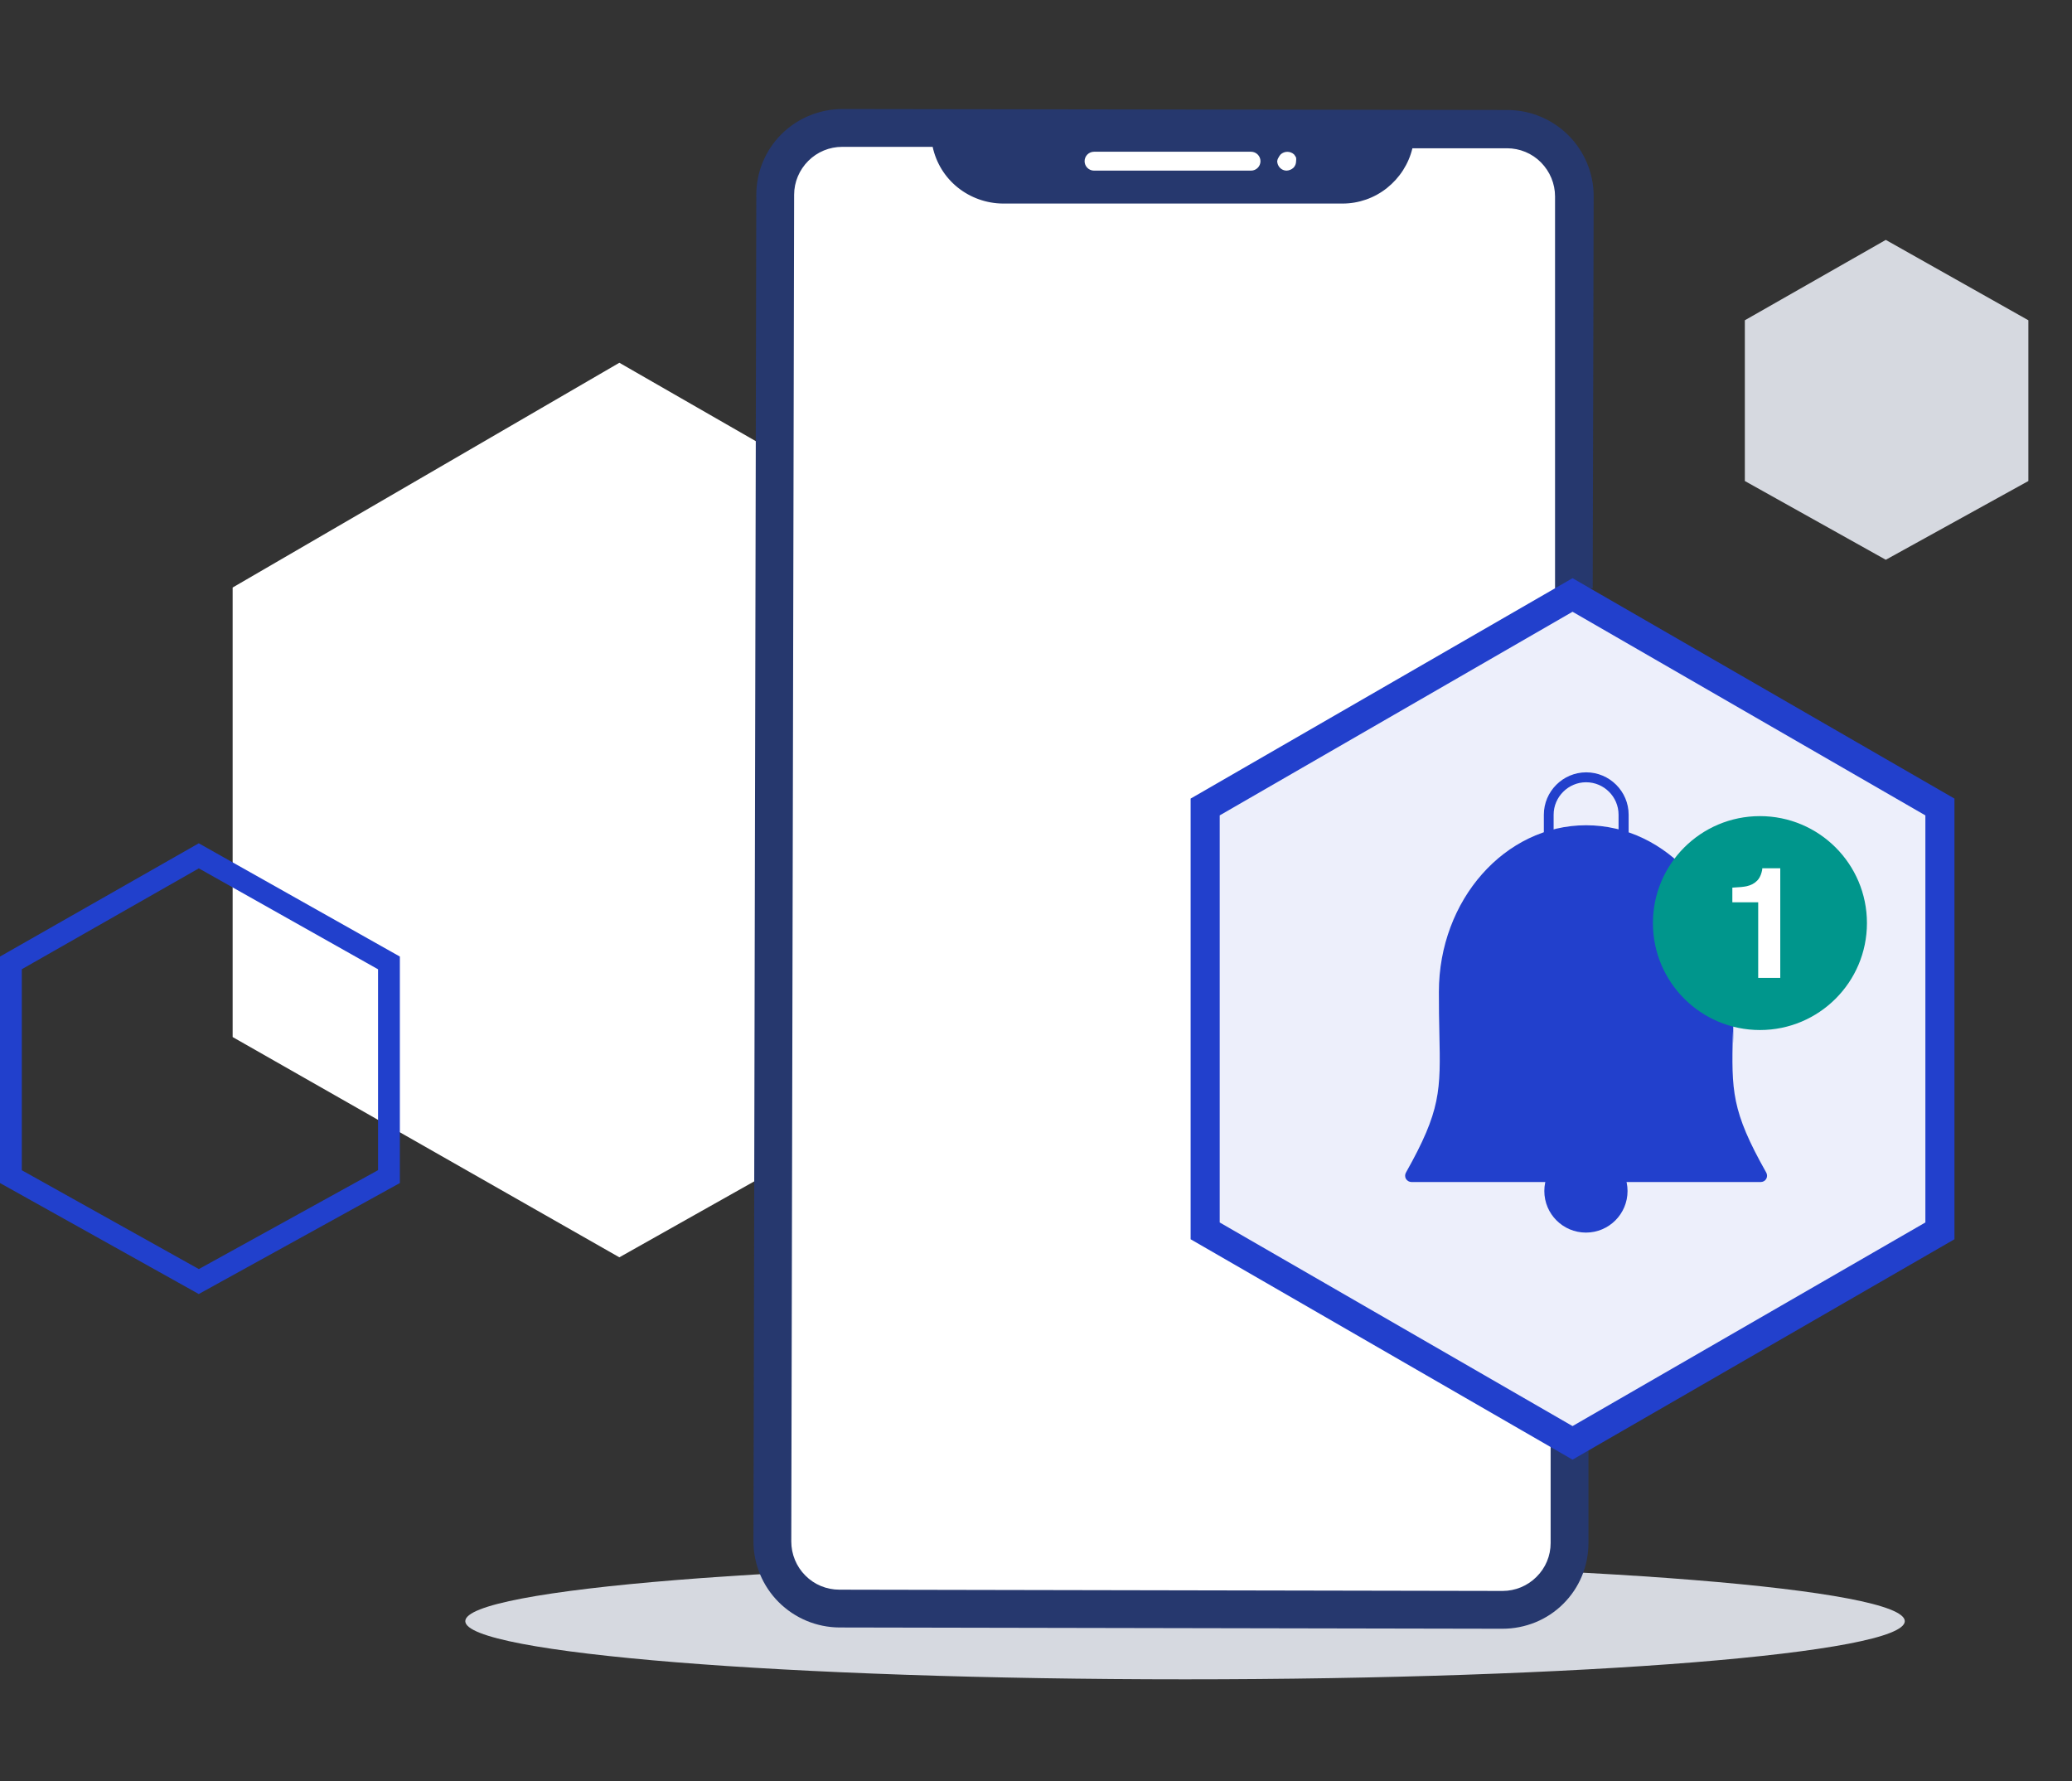 <svg width="285" height="245" viewBox="0 0 285 245" fill="none" xmlns="http://www.w3.org/2000/svg">
<rect x="0" y="0" width="285" height="245" fill="#333333" stroke="none"/>
<path d="M139 142.651V80.817L85.191 49.9L32 80.817V142.651L85.191 172.95L139 142.651Z" fill="white"/>
<path d="M279 66.166V44.055L259.387 33L240 44.055V66.166L259.387 77L279 66.166Z" fill="#D6D9E0"/>
<path d="M27.345 117.724L53.5 132.455V161.848L27.345 176.284L1.5 161.853V132.45L27.345 117.724Z" stroke="#2140CC" stroke-width="3"/>
<path d="M163 231C217.676 231 262 227.418 262 223C262 218.582 217.676 215 163 215C108.324 215 64 218.582 64 223C64 227.418 108.324 231 163 231Z" fill="#D6D9E0"/>
<path d="M207.629 18.033H113.805C109.974 18.033 106.868 21.138 106.868 24.967V212.125C106.868 215.954 109.974 219.058 113.805 219.058H207.629C211.46 219.058 214.566 215.954 214.566 212.125V24.967C214.566 21.138 211.46 18.033 207.629 18.033Z" fill="white"/>
<path d="M215.216 200.121L213.287 198.301V212.255C213.287 214.01 212.593 215.678 211.336 216.913C210.1 218.148 208.431 218.842 206.675 218.842L115.452 218.668C113.696 218.668 112.006 217.975 110.77 216.718C109.534 215.483 108.84 213.793 108.84 212.038L109.231 26.787C109.231 25.032 109.946 23.363 111.182 22.128C112.417 20.893 114.087 20.2 115.843 20.2H128.286C128.763 22.41 129.977 24.382 131.733 25.79C133.489 27.198 135.678 27.978 137.933 28H184.671C186.882 28 189.05 27.242 190.785 25.855C192.519 24.468 193.754 22.562 194.275 20.395H207.282C209.038 20.395 210.729 21.088 211.964 22.345C213.2 23.602 213.894 25.27 213.894 27.025V80.932H219.075L219.205 26.96C219.205 23.84 217.947 20.828 215.736 18.618C213.525 16.408 210.533 15.152 207.39 15.13L115.864 15C112.743 15 109.729 16.235 107.496 18.445C105.285 20.655 104.028 23.645 104.028 26.787L103.638 212.038C103.638 215.158 104.895 218.17 107.106 220.38C109.317 222.59 112.309 223.847 115.452 223.868L206.653 224.042C209.796 224.042 212.81 222.828 215.021 220.618C217.254 218.408 218.489 215.397 218.489 212.255V198.301L215.216 200.121ZM175.87 21.673C175.935 21.5 176.043 21.37 176.152 21.24C176.672 20.763 177.474 20.763 177.994 21.24C178.103 21.37 178.189 21.522 178.276 21.673C178.298 21.847 178.298 21.998 178.276 22.172C178.276 22.518 178.146 22.843 177.908 23.082C177.647 23.32 177.322 23.45 176.975 23.472C176.26 23.472 175.696 22.887 175.675 22.172C175.696 21.998 175.761 21.825 175.848 21.673H175.87ZM150.485 20.872H172.076C172.792 20.872 173.377 21.457 173.377 22.172C173.377 22.887 172.792 23.472 172.076 23.472H150.485C149.769 23.472 149.184 22.887 149.184 22.172C149.184 21.457 149.769 20.872 150.485 20.872Z" fill="#26386E"/>
<path d="M266.832 169.311V111.006L216.3 81.842L165.768 111.006V169.311L216.3 198.475L266.832 169.311Z" fill="#EDEFFB" stroke="#2240CC" stroke-width="4" stroke-miterlimit="10"/>
<path fill-rule="evenodd" clip-rule="evenodd" d="M223.302 116.249C222.934 116.249 222.63 115.946 222.63 115.577V112.067C222.63 109.597 220.614 107.604 218.164 107.604C215.715 107.604 213.699 109.619 213.699 112.067V115.577C213.699 115.946 213.395 116.249 213.027 116.249C212.658 116.249 212.354 115.946 212.354 115.577V112.067C212.354 108.861 214.978 106.239 218.186 106.239C221.394 106.239 224.017 108.861 224.017 112.067V115.577C224.017 115.946 223.714 116.249 223.345 116.249H223.302Z" fill="#2240CC"/>
<path d="M218.143 169.549C221.304 169.549 223.866 166.989 223.866 163.829C223.866 160.67 221.304 158.109 218.143 158.109C214.982 158.109 212.42 160.67 212.42 163.829C212.42 166.989 214.982 169.549 218.143 169.549Z" fill="#2240CC"/>
<path fill-rule="evenodd" clip-rule="evenodd" d="M242.162 162.594H194.145C193.841 162.594 193.538 162.421 193.386 162.161C193.234 161.901 193.234 161.554 193.386 161.294C198.199 152.736 198.155 150.049 197.982 142.098C197.938 140.451 197.917 138.609 197.917 136.443C197.917 123.811 207 113.519 218.164 113.519C229.329 113.519 238.412 123.789 238.412 136.443C238.412 149.096 238.369 140.451 238.347 142.098C238.173 150.071 238.13 152.758 242.943 161.294C243.094 161.554 243.094 161.901 242.943 162.161C242.791 162.421 242.509 162.594 242.184 162.594H242.162Z" fill="#2240CC"/>
<path d="M242.076 141.686C250.205 141.686 256.795 135.099 256.795 126.974C256.795 118.849 250.205 112.262 242.076 112.262C233.946 112.262 227.356 118.849 227.356 126.974C227.356 135.099 233.946 141.686 242.076 141.686Z" fill="#00968C"/>
<path d="M238.282 124.114V122.099C239.214 122.056 239.864 121.991 240.254 121.904C240.84 121.774 241.338 121.514 241.707 121.124C241.967 120.864 242.162 120.496 242.292 120.041C242.379 119.781 242.401 119.564 242.401 119.434H244.872V134.514H241.837V124.114H238.282Z" fill="white"/>
</svg>
